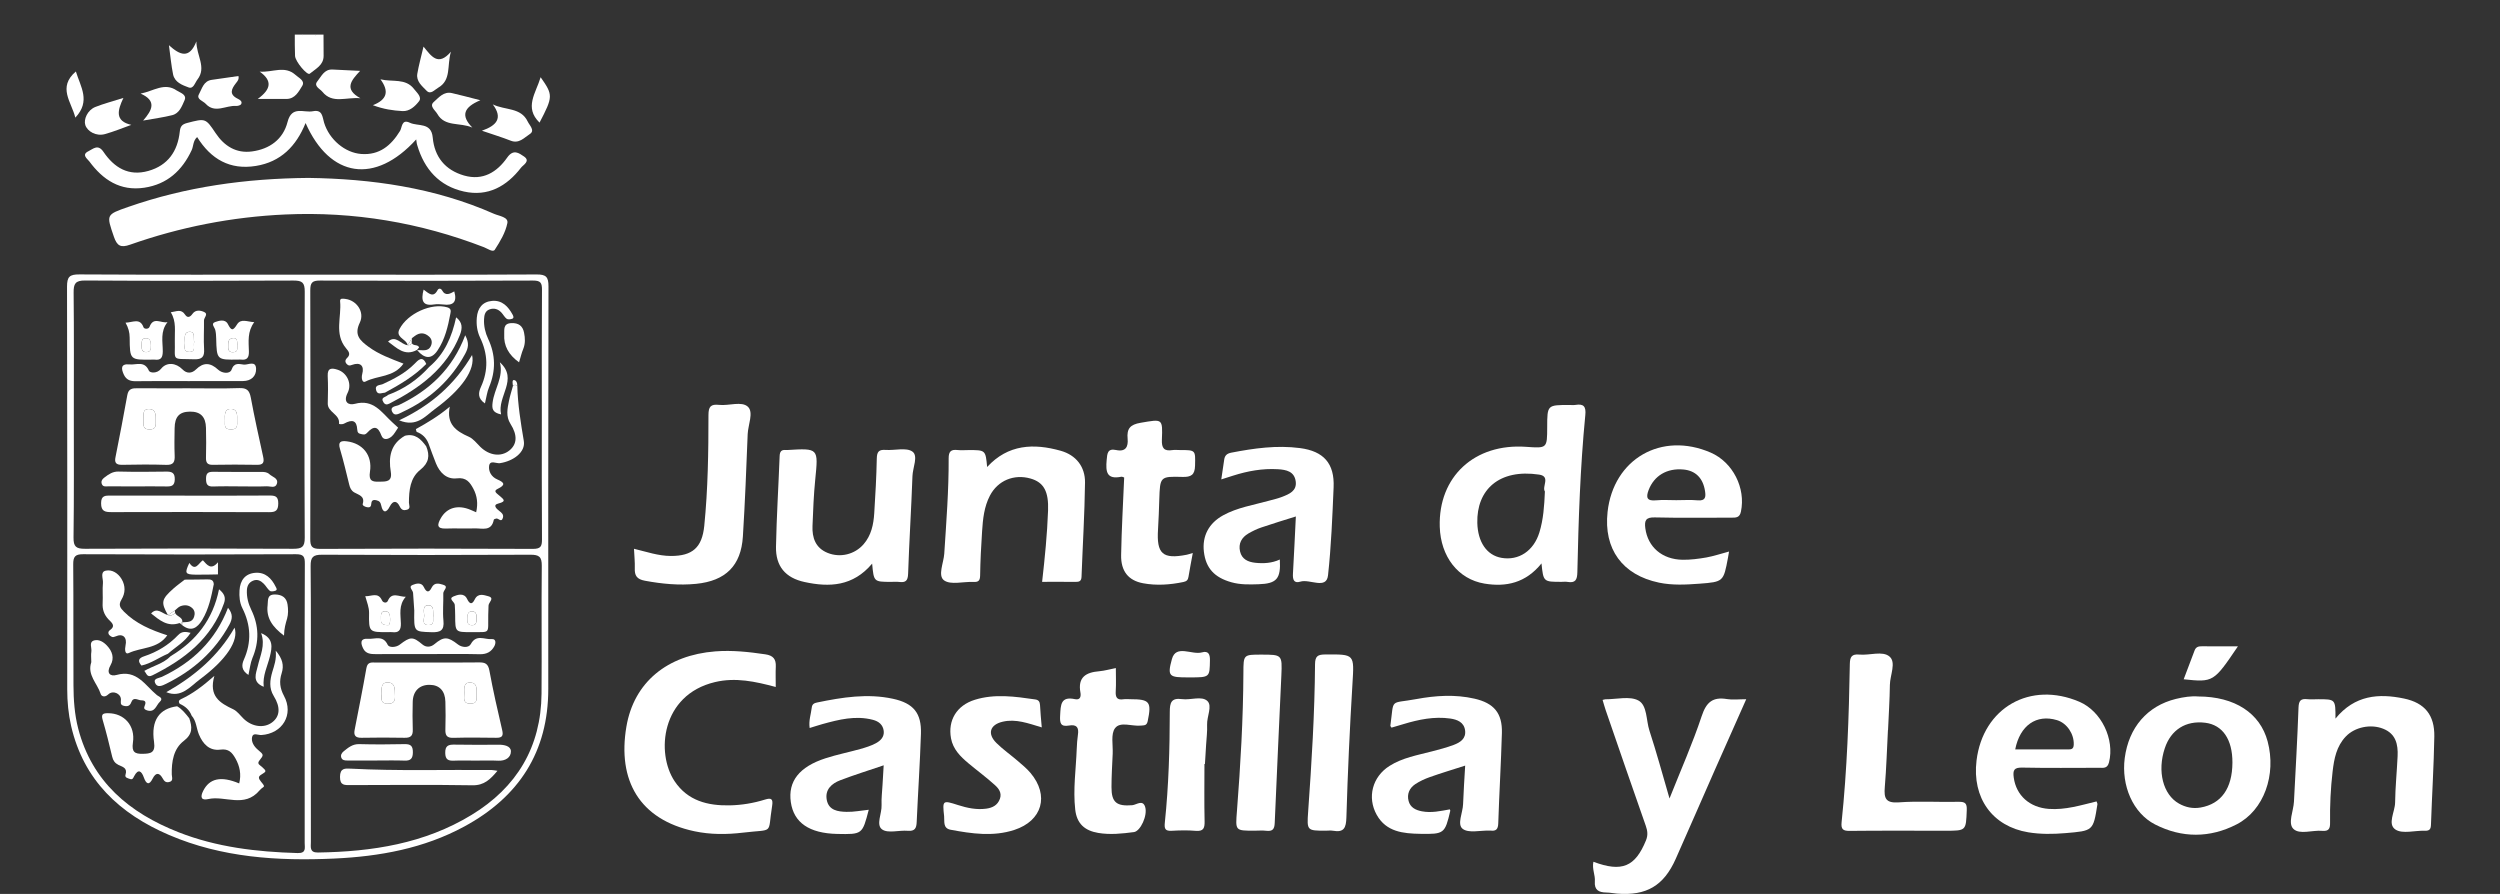 <?xml version="1.0" encoding="utf-8"?>
<!-- Generator: Adobe Illustrator 24.0.2, SVG Export Plug-In . SVG Version: 6.00 Build 0)  -->
<svg version="1.0" id="Capa_1" xmlns="http://www.w3.org/2000/svg" xmlns:xlink="http://www.w3.org/1999/xlink" x="0px" y="0px"
	 viewBox="0 0 500.52 178.97" style="enable-background:new 0 0 500.52 178.97;" xml:space="preserve">
<rect x="0" y="0" width="500.52" height="178.97" fill="#333333" stroke="none"/>
<style type="text/css">
	.st0{fill:#FFFFFF;}
</style>
<g>
	<path class="st0" d="M64.77,6.93c0.01,1.42,0.03,2.85,0.02,4.27c-0.01,1.88-1.63,2.59-2.78,3.56c-0.48,0.4-2.89-2.42-2.94-3.57
		C59,9.78,59.03,8.35,59.02,6.93c0.48,0,0.96,0,1.44,0c0.96,0.78,1.92,0.78,2.88,0C63.81,6.93,64.29,6.93,64.77,6.93z"/>
	<path class="st0" d="M63.33,6.93c-0.96,1.4-1.92,2.07-2.88,0C61.41,6.93,62.37,6.93,63.33,6.93z"/>
	<path class="st0" d="M61.76,35.62c12.55,0.18,25.2,1.91,37.15,7.19c1.01,0.44,2.91,0.64,2.67,1.85c-0.37,1.88-1.45,3.69-2.52,5.34
		c-0.37,0.57-1.44-0.22-2.15-0.5c-12.81-4.95-26.08-7.18-39.8-6.56c-10.65,0.48-21.03,2.51-31.08,6.05c-1.87,0.66-2.6,0.24-3.23-1.6
		c-1.51-4.42-1.61-4.4,2.87-5.96C37.22,37.4,49.16,35.73,61.76,35.62z"/>
	<path class="st0" d="M319.01,172.53c5.71,2.15,8.36,1.01,10.52-4.26c0.44-1.07,0.32-1.94-0.04-2.96
		c-2.71-7.71-5.37-15.43-8.03-23.16c-0.23-0.66-0.4-1.34-0.61-2.02c0.29-0.06,0.44-0.13,0.59-0.13c2.23,0.01,4.86-0.69,6.59,0.25
		c1.78,0.97,1.52,3.95,2.2,6.03c1.42,4.35,2.62,8.77,4.02,13.58c2.27-5.72,4.63-11.03,6.45-16.51c0.92-2.78,2.22-3.86,5.05-3.39
		c1.15,0.19,2.35,0.03,3.86,0.03c-2.16,4.85-4.22,9.47-6.26,14.1c-2.63,5.95-5.21,11.93-7.86,17.87c-2.4,5.39-5.86,7.41-11.75,6.95
		c-0.71-0.06-1.43-0.21-2.14-0.22c-1.5-0.02-2.43-0.48-2.3-2.23C319.41,175.21,318.71,173.99,319.01,172.53z"/>
	<path class="st0" d="M155.31,137.54c-4.11-1.1-8.05-1.96-12.17-0.98c-10.81,2.57-11.82,14.23-8.09,19.83
		c2.62,3.94,6.65,4.94,11.05,4.85c2.39-0.05,4.76-0.44,7.06-1.16c1.23-0.38,1.67-0.18,1.42,1.31c-0.95,5.8,0.55,4.55-5.81,5.31
		c-3.26,0.39-6.52,0.41-9.76-0.28c-11.01-2.35-15.42-10.2-13.6-20.94c1.51-8.9,8.18-14.32,17.81-15.07c3.36-0.26,6.68,0.1,10,0.59
		c1.58,0.23,2.17,0.96,2.1,2.47C155.26,134.74,155.31,136.01,155.31,137.54z"/>
	<path class="st0" d="M197.63,93.5c4.19-4.57,9.35-4.77,14.74-3.25c3.05,0.86,4.9,3.18,4.86,6.37c-0.08,6.28-0.47,12.57-0.7,18.85
		c-0.03,0.89-0.46,1.04-1.21,1.03c-2.15-0.03-4.3-0.01-6.68-0.01c0.55-4.84,1.02-9.55,1.19-14.27c0.14-3.76-0.81-5.65-3.53-6.42
		c-3.29-0.93-6.53,0.4-8.11,3.43c-1.17,2.23-1.41,4.71-1.57,7.17c-0.19,2.94-0.35,5.88-0.39,8.82c-0.02,1.09-0.39,1.34-1.38,1.29
		c-1.99-0.09-4.5,0.64-5.83-0.31c-1.32-0.94-0.09-3.51,0.03-5.34c0.41-6.36,0.91-12.71,0.88-19.08c-0.01-1.42,0.49-1.83,1.79-1.68
		c0.71,0.08,1.44,0.01,2.16,0.01C197.32,90.1,197.32,90.1,197.63,93.5z"/>
	<path class="st0" d="M467.58,143.87c3.86-4.73,8.67-5.07,13.71-4.02c4.19,0.87,6.15,3.34,6.08,7.61
		c-0.1,5.88-0.47,11.76-0.67,17.63c-0.03,0.91-0.27,1.26-1.22,1.23c-1.99-0.07-4.45,0.68-5.86-0.22c-1.71-1.09-0.12-3.56-0.1-5.43
		c0.04-3.1,0.36-6.19,0.5-9.28c0.11-2.35-0.35-4.47-2.86-5.48c-2.49-1.01-5.7-0.36-7.51,1.54c-1.87,1.96-2.34,4.44-2.64,6.99
		c-0.4,3.4-0.56,6.82-0.51,10.24c0.02,1.19-0.24,1.78-1.57,1.66c-1.97-0.18-4.51,0.81-5.76-0.38c-1.18-1.12,0.01-3.59,0.1-5.47
		c0.32-6.27,0.69-12.53,0.91-18.81c0.05-1.38,0.43-1.85,1.77-1.7c0.71,0.08,1.43,0.01,2.15,0.01
		C467.59,139.99,467.59,139.99,467.58,143.87z"/>
	<path class="st0" d="M174.61,112.84c-3.84,4.57-8.57,4.76-13.51,3.69c-3.87-0.83-5.82-3.18-5.74-7.08
		c0.12-6.04,0.5-12.08,0.73-18.12c0.03-0.93,0.35-1.33,1.26-1.23c0.08,0.01,0.16,0,0.24,0c6.31-0.38,6.26-0.38,5.63,5.89
		c-0.31,3.08-0.43,6.19-0.55,9.29c-0.1,2.39,0.6,4.44,3.04,5.42c2.53,1.02,5.42,0.3,7.19-1.74c1.54-1.78,1.99-3.96,2.13-6.2
		c0.23-3.65,0.44-7.31,0.51-10.97c0.03-1.36,0.43-1.81,1.78-1.71c1.82,0.13,4.12-0.54,5.35,0.33c1.22,0.87,0.06,3.22,0.01,4.92
		c-0.23,6.52-0.65,13.03-0.87,19.55c-0.05,1.43-0.52,1.79-1.8,1.63c-0.55-0.07-1.12-0.01-1.67-0.01
		C174.94,116.48,174.94,116.48,174.61,112.84z"/>
	<path class="st0" d="M176.92,153.22c-3.02,1.03-5.89,1.92-8.69,2.99c-1.73,0.66-3.11,1.88-2.7,3.97c0.41,2.08,2.26,2.32,3.94,2.36
		c1.48,0.04,2.96-0.27,4.46-0.42c-1.28,4.94-1.28,4.94-6.32,4.84c-5.58-0.12-8.69-2.25-9.28-6.36c-0.6-4.15,1.67-7.09,6.98-8.8
		c2.27-0.73,4.62-1.2,6.91-1.84c1.07-0.3,2.15-0.63,3.12-1.15c0.92-0.49,1.73-1.26,1.59-2.46c-0.15-1.25-0.99-1.93-2.18-2.24
		c-3.47-0.9-6.79-0.05-10.1,0.86c-0.83,0.23-1.65,0.51-2.55,0.78c-0.22-1.49,0.27-2.77,0.42-4.08c0.08-0.74,0.53-0.91,1.09-1.03
		c5.02-1.03,10.06-1.85,15.17-0.74c4.11,0.89,5.74,2.87,5.6,7.03c-0.19,5.88-0.59,11.76-0.85,17.64c-0.05,1.24-0.36,1.88-1.79,1.76
		c-1.74-0.15-3.98,0.57-5.14-0.28c-1.27-0.92-0.02-3.18-0.1-4.87c-0.06-1.34,0.12-2.7,0.19-4.05
		C176.77,155.88,176.84,154.62,176.92,153.22z"/>
	<path class="st0" d="M293.34,153.28c-2.53,0.81-4.81,1.5-7.05,2.29c-1.04,0.37-2.07,0.84-2.98,1.45c-1.14,0.77-1.66,1.98-1.3,3.34
		c0.34,1.3,1.4,1.83,2.66,2.07c1.91,0.37,3.76-0.06,5.6-0.39c0.05,0.17,0.1,0.23,0.09,0.28c-1.07,4.56-1.22,4.71-6.01,4.62
		c-3.4-0.06-6.8-0.37-8.72-3.8c-1.96-3.51-0.86-7.63,2.55-9.79c2.6-1.65,5.61-2.16,8.52-2.92c1.46-0.38,2.92-0.76,4.33-1.29
		c1.31-0.49,2.52-1.25,2.29-2.93c-0.23-1.64-1.59-2.15-2.95-2.35c-3.22-0.46-6.34,0.19-9.41,1.12c-0.81,0.24-1.62,0.48-2.37,0.7
		c-0.15-0.23-0.23-0.3-0.23-0.36c0.77-5.67-0.25-4.35,5.21-5.36c3.84-0.71,7.76-0.97,11.64-0.08c3.89,0.89,5.59,2.91,5.48,6.87
		c-0.17,6.04-0.53,12.07-0.73,18.11c-0.04,1.19-0.47,1.57-1.55,1.43c-0.08-0.01-0.16,0-0.24,0c-1.82-0.05-4.14,0.56-5.32-0.34
		c-1.19-0.9,0.02-3.24,0.07-4.96C293.01,158.48,293.19,155.96,293.34,153.28z"/>
	<path class="st0" d="M244.51,95.98c0.22-1.51,0.4-2.75,0.59-3.99c0.12-0.8,0.55-1.19,1.4-1.36c4.55-0.88,9.12-1.53,13.77-0.92
		c4.74,0.62,6.94,3.07,6.73,7.87c-0.25,5.88-0.48,11.78-1.12,17.61c-0.32,2.91-3.66,0.67-5.54,1.26c-1.33,0.42-1.55-0.48-1.48-1.62
		c0.22-3.8,0.39-7.61,0.58-11.43c-2.38,0.75-4.65,1.43-6.9,2.2c-0.9,0.3-1.77,0.73-2.59,1.2c-1.37,0.8-2.05,2.02-1.68,3.61
		c0.36,1.56,1.6,2.1,3.02,2.26c1.68,0.18,3.34,0.09,4.94-0.65c0.23,3.87-0.63,4.83-4.26,4.95c-1.83,0.06-3.65,0.11-5.45-0.4
		c-3.39-0.96-5.1-2.82-5.49-6.1c-0.37-3.13,0.97-5.72,3.87-7.31c2.83-1.55,6.01-2.04,9.07-2.89c0.92-0.26,1.85-0.46,2.73-0.8
		c1.43-0.56,2.98-1.19,2.71-3.11c-0.28-1.98-1.88-2.32-3.58-2.42c-3.07-0.18-6.03,0.36-8.93,1.28
		C246.22,95.42,245.54,95.65,244.51,95.98z"/>
	<path class="st0" d="M83.33,27.91c-8.22,9.05-17.28,7.73-22.15-3.28c-1.88,4.65-4.98,7.79-9.95,8.59
		c-5.17,0.84-8.99-1.32-11.76-5.78c-0.85,0.77-0.72,1.81-1.09,2.61c-1.91,4.1-4.9,6.84-9.48,7.53c-4.84,0.73-8.3-1.58-11.02-5.27
		c-0.37-0.5-1.64-1.32-0.18-2.03c0.95-0.46,1.91-1.51,3.02,0.13c2.13,3.14,5.01,4.94,8.99,3.81c3.92-1.11,5.86-3.95,6.28-7.85
		c0.11-1.06,0.44-1.48,1.48-1.75c3.68-0.95,3.68-0.98,5.71,2.05c1.73,2.59,4.13,4.08,7.28,3.65c3.52-0.47,6.23-2.43,7.11-5.9
		c0.85-3.35,3.27-1.78,5.09-2.15c1.92-0.38,1.87,1.11,2.23,2.3c1.04,3.38,4.18,6.02,7.44,6.26c3.64,0.27,5.97-1.69,7.76-4.61
		c0.44-0.71,0.29-2.44,1.95-1.65c1.64,0.79,4.32-0.16,4.6,2.98c0.35,3.86,2.49,6.5,6.26,7.59c3.78,1.09,6.6-0.67,8.64-3.58
		c1.25-1.79,2.37-0.9,3.37-0.23c1.35,0.92-0.16,1.69-0.58,2.23c-2.88,3.74-6.63,5.86-11.44,4.79c-4.95-1.1-7.94-4.47-9.35-9.27
		C83.42,28.74,83.4,28.37,83.33,27.91z"/>
	<path class="st0" d="M126.93,109.87c2.54,0.61,4.87,1.43,7.38,1.44c4.32,0.01,6.25-1.68,6.69-6.03c0.74-7.38,0.84-14.78,0.84-22.18
		c0-1.72,0.48-2.22,2.13-2.04c1.96,0.22,4.51-0.8,5.77,0.38c1.18,1.12,0.03,3.6-0.05,5.48c-0.27,6.84-0.53,13.68-0.96,20.51
		c-0.37,5.82-3.44,8.87-9.37,9.46c-3.43,0.34-6.83,0.01-10.23-0.62c-1.63-0.3-2.1-1.02-2.04-2.52
		C127.13,112.5,126.99,111.24,126.93,109.87z"/>
	<path class="st0" d="M225.07,95.6c-0.14-0.04-0.39-0.19-0.59-0.15c-2.95,0.6-3.12-1.03-2.92-3.31c0.12-1.36,0.17-2.42,1.91-2.04
		c1.95,0.42,2.43-0.72,2.29-2.24c-0.19-2.02,0.47-2.86,2.62-3.22c4.37-0.74,4.41-0.91,4.24,3.39c-0.07,1.68,0.43,2.35,2.11,2.08
		c0.47-0.07,0.96-0.01,1.44-0.01c3.25,0,3.16,0,3.09,3.11c-0.04,1.85-0.76,2.33-2.56,2.27c-4.45-0.13-4.45-0.03-4.6,4.49
		c-0.07,1.99-0.12,3.98-0.25,5.96c-0.33,4.96,0.91,6.08,5.75,5.13c0.3-0.06,0.59-0.17,1.21-0.35c-0.31,1.71-0.62,3.22-0.86,4.75
		c-0.1,0.64-0.35,0.92-1.02,1.06c-2.68,0.56-5.4,0.75-8.08,0.25c-2.95-0.55-4.45-2.43-4.39-5.64
		C224.55,105.97,224.85,100.81,225.07,95.6z"/>
	<path class="st0" d="M208.57,145.63c-2.76-0.83-5.17-1.74-7.78-1.15c-2.6,0.59-3.19,2.41-1.28,4.29c1.3,1.28,2.81,2.34,4.2,3.53
		c0.9,0.78,1.84,1.54,2.6,2.44c3.81,4.52,2.37,9.59-3.24,11.42c-4.24,1.38-8.51,0.75-12.76-0.04c-1.58-0.3-1.18-1.71-1.29-2.71
		c-0.35-3.21-0.3-3.22,2.79-2.23c1.84,0.59,3.7,0.98,5.64,0.72c1.24-0.17,2.27-0.67,2.74-1.97c0.43-1.2-0.26-2.08-0.98-2.73
		c-1.7-1.55-3.57-2.92-5.34-4.4c-1.6-1.34-3.07-2.81-3.47-4.98c-0.66-3.61,1.14-6.59,4.77-7.72c4-1.24,8.05-0.65,12.08-0.07
		c0.66,0.09,0.93,0.43,0.97,1.11C208.28,142.56,208.43,143.97,208.57,145.63z"/>
	<path class="st0" d="M223.4,133.75c0,1.61,0.07,3.12-0.02,4.62c-0.07,1.18,0.2,1.84,1.54,1.63c0.47-0.07,0.96-0.01,1.44-0.01
		c3.84,0,4.22,0.55,3.42,4.39c-0.2,0.93-0.71,0.82-1.34,0.89c-1.78,0.2-4.14-0.89-5.2,0.52c-0.88,1.17-0.39,3.37-0.47,5.12
		c-0.1,2.22-0.24,4.45-0.24,6.68c-0.01,3.07,1.04,3.87,4.15,3.62c0.84-0.07,2.09-1.18,2.58,0.31c0.56,1.71-0.94,4.9-2.23,5.07
		c-2.37,0.31-4.75,0.57-7.15,0.17c-2.74-0.46-4.3-1.88-4.61-4.67c-0.46-4.05,0.15-8.1,0.3-12.15c0.04-0.95,0.1-1.91,0.24-2.85
		c0.22-1.45-0.26-2.1-1.79-1.83c-1.73,0.3-1.86-0.53-1.77-2.06c0.12-2.06,0.08-3.85,2.98-3.22c1.11,0.24,1.21-0.65,1.08-1.33
		c-0.56-3.06,1.09-4.04,3.76-4.26C221.16,134.29,222.23,133.98,223.4,133.75z"/>
	<path class="st0" d="M265.42,166.31c-3.73,0-3.79,0-3.52-3.77c0.7-9.84,1.31-19.69,1.38-29.55c0.01-1.67,0.59-1.95,2.06-1.96
		c5.93-0.04,5.79-0.09,5.43,5.91c-0.54,8.89-0.95,17.79-1.21,26.69c-0.06,2.11-0.47,3.09-2.7,2.69
		C266.39,166.24,265.9,166.31,265.42,166.31z"/>
	<path class="st0" d="M251.13,166.31c-3.88,0-3.79,0.01-3.48-3.96c0.71-9.2,1.25-18.41,1.29-27.64c0.01-3.65,0.01-3.65,3.56-3.65
		c4.18,0,4.22,0,4.04,4.16c-0.43,9.85-0.93,19.7-1.33,29.55c-0.05,1.25-0.44,1.7-1.68,1.56
		C252.74,166.23,251.93,166.31,251.13,166.31z"/>
	<path class="st0" d="M241.14,152.96c0,3.82-0.06,7.64,0.03,11.45c0.03,1.37-0.2,2.07-1.79,1.93c-1.58-0.14-3.19-0.1-4.78-0.01
		c-1.34,0.08-1.52-0.41-1.39-1.66c0.77-7.36,0.98-14.75,0.99-22.14c0-1.86,0.3-2.85,2.44-2.56c1.72,0.24,3.94-0.7,5.08,0.37
		c1.05,0.99-0.12,3.12-0.05,4.77c0.06,1.34-0.12,2.7-0.2,4.04c-0.07,1.27-0.15,2.54-0.23,3.8
		C241.19,152.96,241.16,152.96,241.14,152.96z"/>
	<path class="st0" d="M96.48,26.17c2.93-1.03,4.26-2.49,2.18-5.27c2.52,1.22,5.63,0.56,7,3.45c0.36,0.76,1.51,1.79,0.41,2.49
		c-1.1,0.7-2.14,2-3.84,1.32C100.54,27.49,98.81,26.97,96.48,26.17z"/>
	<path class="st0" d="M26.29,25c-1.76,0.63-3.49,1.35-5.29,1.85c-1.74,0.48-3.5-0.53-3.92-1.81c-0.37-1.12,0.42-3,2.02-3.63
		c1.67-0.66,3.41-1.11,5.61-1.81C23.51,22.12,22.97,24.24,26.29,25z"/>
	<path class="st0" d="M238.14,135.62c-0.08,0-0.16,0-0.24,0c-3.78,0-4.26-0.13-3.27-3.68c0.83-2.98,4-0.75,6.03-1.33
		c1.2-0.34,1.61,0.3,1.58,1.57C242.18,135.62,242.24,135.62,238.14,135.62z"/>
	<path class="st0" d="M47.74,15.22c0.15,0.67-0.2,1.05-0.48,1.4c-0.93,1.19-1.47,2.27,0.36,3.16c0.36,0.18,0.95,0.5,0.67,1.05
		c-0.13,0.25-0.69,0.41-1.03,0.38c-2.03-0.15-4.23,1.59-6.09-0.44c-0.53-0.58-1.9-0.89-1.34-1.9c0.61-1.09,0.9-2.64,2.54-2.88
		C44.16,15.72,45.96,15.47,47.74,15.22z"/>
	<path class="st0" d="M39.32,8.29c-0.01,2.83,2.09,5.21,0.21,7.63c-0.48,0.62-0.79,1.94-1.76,1.59c-1.27-0.47-2.79-1.02-3.12-2.62
		c-0.36-1.76-0.52-3.57-0.83-5.84C36.03,11.06,37.92,11.85,39.32,8.29z"/>
	<path class="st0" d="M74.65,21.06c2.88-1.12,3.28-2.8,1.52-5.18c2.41,0.59,5.03-0.28,6.73,1.95c0.52,0.68,1.63,1.61,1,2.43
		c-0.77,1-1.89,2.07-3.34,1.98C78.7,22.13,76.83,21.88,74.65,21.06z"/>
	<path class="st0" d="M90.28,10.35c-0.83,2.82,0.13,5.69-2.58,7.23c-0.69,0.39-1.48,1.43-2.29,0.59c-0.89-0.93-2.12-1.87-1.86-3.41
		c0.29-1.7,0.76-3.37,1.24-5.43C86.33,11.2,87.69,13.39,90.28,10.35z"/>
	<path class="st0" d="M28.65,24.14c1.88-2.13,2.74-3.97-0.5-5.4c2.59-0.49,4.79-2.31,7.23-0.62c0.64,0.44,2.09,0.78,1.57,1.95
		c-0.52,1.16-1.01,2.62-2.48,2.99C32.73,23.5,30.94,23.73,28.65,24.14z"/>
	<path class="st0" d="M51.6,19.81c2.67-1.94,2.98-3.64,0.39-5.47c2.53,0.21,5.02-1.31,7.18,0.67c0.62,0.57,1.97,1.15,1.34,2.18
		c-0.7,1.13-1.41,2.59-3.13,2.62C55.71,19.83,54.04,19.81,51.6,19.81z"/>
	<path class="st0" d="M96.17,20.07c-3.36,1.41-3.96,3.08-1.6,5.47c-2.53-1.09-5.51-0.08-7.02-2.74c-0.41-0.72-1.66-1.55-0.71-2.38
		c0.99-0.87,1.99-2.17,3.65-1.78C92.1,19,93.69,19.44,96.17,20.07z"/>
	<path class="st0" d="M72.1,14.19c-1.75,1.88-3.33,3.62,0.06,5.48c-2.89-0.27-5.61,1.19-7.63-1.31c-0.49-0.6-1.79-1.11-0.99-2.08
		c0.8-0.97,1.35-2.44,3.03-2.36C68.27,14.02,69.99,14.09,72.1,14.19z"/>
	<path class="st0" d="M15.08,23.55c-0.76-3.13-3.61-6.06,0.11-9.24C16.12,17.37,18.21,20.25,15.08,23.55z"/>
	<path class="st0" d="M108.24,15.46c2.51,3.58,2.5,3.86-0.22,9.09C104.91,21.52,107.27,18.69,108.24,15.46z"/>
	<g>
		<path class="st0" d="M315.4,81.07c-0.39,0.06-0.8,0.01-1.2,0.01c-4.43,0-4.43,0-4.44,4.42c-0.01,4.26-0.01,4.26-4.19,3.96
			c-10.35-0.75-17.62,5.97-17.32,16c0.18,5.96,3.66,10.5,8.95,11.38c4.33,0.72,8.26-0.12,11.42-4.04c0.38,3.69,0.38,3.69,4.01,3.69
			c0.4,0,0.81-0.06,1.19,0.01c1.6,0.27,1.95-0.42,1.98-1.95c0.23-10.49,0.57-20.98,1.59-31.42
			C317.57,81.38,317.07,80.79,315.4,81.07z M309.3,98.4c-0.12,2.87-0.3,5.59-1.1,8.19c-1.14,3.72-4.15,5.69-7.57,5.1
			c-2.98-0.51-4.76-3.18-4.86-6.99c-0.16-6.64,4.35-10.87,12.37-9.68C310.51,95.37,308.65,97.45,309.3,98.4z"/>
		<path class="st0" d="M454,148.44c-1.51-5.66-6.56-8.99-13.91-9c-1.33-0.12-2.91,0.11-4.47,0.49c-5.71,1.41-9.42,5.7-10.23,11.84
			c-0.72,5.51,1.64,11.02,6.07,13.29c5.37,2.75,10.98,2.74,16.32-0.01C453.28,162.24,455.77,155.1,454,148.44z M440.59,161.67
			c-1.57,0.28-3.02-0.04-4.35-0.79c-3.2-1.8-4.37-6.49-2.83-11.08c1.23-3.7,4.21-5.58,8.09-5.1c3.49,0.43,5.47,3.34,5.45,7.99
			C446.92,157.85,444.72,160.94,440.59,161.67z"/>
		<path class="st0" d="M416.31,140.5c-9.85-4.21-19.3,1.19-20.59,11.75c-0.92,7.5,3.16,13.21,10.38,14.39
			c2.44,0.4,4.92,0.37,7.4,0.16c5.57-0.47,5.58-0.42,6.42-5.78c0.02-0.13-0.08-0.28-0.17-0.57c-3.14,0.76-6.25,1.74-9.55,1.5
			c-3.87-0.28-6.53-2.7-7.03-6.25c-0.22-1.56,0.09-2.06,1.76-2.02c5.11,0.11,10.23,0.04,15.34,0.04c0.85,0,1.64,0.19,1.97-1.09
			C423.4,148.02,420.72,142.39,416.31,140.5z M413.96,150.04c-3.49,0-6.98,0-10.5,0c0.95-4.82,4.25-7.09,8.34-5.87
			c2.03,0.6,3.47,2.8,3.38,4.91C415.15,150.04,414.62,150.04,413.96,150.04z"/>
		<path class="st0" d="M342.51,90.62c-9.86-4.28-19.49,1.25-20.66,11.86c-0.82,7.45,2.97,12.64,10.3,14.17
			c2.7,0.56,5.4,0.41,8.09,0.21c4.82-0.36,4.82-0.43,5.71-5.16c0.06-0.31,0.11-0.62,0.22-1.28c-1.68,0.45-3.1,0.93-4.55,1.19
			c-1.56,0.27-3.16,0.48-4.74,0.46c-4.14-0.06-6.97-2.57-7.47-6.29c-0.21-1.59,0.09-2.24,1.92-2.19c5.1,0.13,10.21,0.04,15.31,0.05
			c0.91,0,1.65,0.03,1.91-1.21C349.54,97.73,346.94,92.55,342.51,90.62z M339.88,100.17c-1.42-0.13-2.86-0.03-4.28-0.03
			c-1.35,0-2.71-0.1-4.05,0.03c-1.8,0.17-2.06-0.53-1.49-2.04c1.1-2.89,3.67-4.44,6.99-4.13c2.42,0.23,3.91,1.72,4.31,4.31
			C341.54,99.47,341.49,100.32,339.88,100.17z"/>
		<path class="st0" d="M392.12,160.53c-3.99,0.09-8-0.18-11.97,0.11c-2.65,0.19-2.98-0.85-2.8-3.04c0.32-3.8,0.43-7.62,0.63-11.43
			c0.01,0,0.01,0,0.02,0c0.13-3.02,0.33-6.04,0.37-9.06c0.03-1.95,1.31-4.49-0.08-5.67c-1.39-1.19-3.99-0.19-6.04-0.39
			c-1.5-0.14-1.88,0.44-1.9,1.88c-0.18,10.58-0.55,21.16-1.65,31.7c-0.14,1.39,0.28,1.74,1.64,1.72c6.39-0.07,12.78-0.03,19.16-0.03
			c4.16,0,4.1,0,4.26-4.11C393.82,160.85,393.46,160.5,392.12,160.53z"/>
		<path class="st0" d="M448.05,129.4c-2.64,0-4.92,0.02-7.2-0.01c-0.71-0.01-1.21,0.13-1.48,0.85c-0.71,1.91-1.44,3.81-2.18,5.76
			C443.14,136.62,443.19,136.58,448.05,129.4z"/>
	</g>
	<g>
		<path class="st0" d="M109.81,57.33c0-1.87-0.46-2.39-2.36-2.38c-15.26,0.08-30.52,0.04-45.77,0.04c-15.26,0-30.52,0.04-45.77-0.05
			c-1.99-0.01-2.49,0.46-2.49,2.47c0.07,26.86,0.05,53.73,0.04,80.59c0,2.48,0.23,4.93,0.78,7.34c2.5,10.89,9.74,17.6,19.61,21.83
			c10.58,4.54,21.78,5.24,33.09,4.72c9.06-0.42,17.9-2.02,25.99-6.4c10.95-5.92,16.85-14.95,16.84-27.58
			C109.76,111.05,109.75,84.19,109.81,57.33z M14.78,82.75c0-8.05,0.05-16.1-0.04-24.15c-0.02-1.77,0.32-2.46,2.31-2.44
			c13.9,0.09,27.8,0.08,41.7,0.01c1.77-0.01,2.27,0.42,2.26,2.23c-0.07,16.42-0.08,32.84,0,49.26c0.01,1.86-0.57,2.21-2.3,2.21
			c-13.9-0.07-27.8-0.07-41.7,0c-1.77,0.01-2.31-0.42-2.29-2.24C14.83,99.33,14.78,91.04,14.78,82.75z M61,140.83
			c0,9.32,0,18.64,0,27.95c0,0.97,0.36,2.06-1.41,2.01c-8.17-0.23-16.23-1.17-23.87-4.18c-9.79-3.85-17.29-10.07-20.06-20.73
			c-0.74-2.86-0.94-5.81-0.95-8.75c-0.05-8.04,0.02-16.09-0.05-24.13c-0.01-1.51,0.35-2.05,1.97-2.04c14.21,0.06,28.41,0.07,42.62,0
			c1.58-0.01,1.79,0.54,1.78,1.92C60.97,122.19,61,131.51,61,140.83z M108.42,138.88c-0.09,10.7-4.97,18.77-14.02,24.28
			c-9.42,5.74-19.91,7.36-30.75,7.52c-1.72,0.03-1.41-1.13-1.41-2.11c-0.01-9.25-0.01-18.5-0.01-27.74c0-9.17,0.05-18.34-0.04-27.5
			c-0.02-1.79,0.49-2.28,2.28-2.27c13.9,0.07,27.8,0.07,41.71,0c1.76-0.01,2.31,0.41,2.29,2.24
			C108.38,121.81,108.49,130.35,108.42,138.88z M106.69,109.89c-14.21-0.07-28.43-0.07-42.64,0c-1.64,0.01-1.94-0.53-1.93-2.02
			c0.05-16.57,0.05-33.15,0-49.72c0-1.53,0.35-1.99,1.95-1.98c14.21,0.07,28.43,0.07,42.64,0c1.55-0.01,1.81,0.48,1.8,1.88
			c-0.06,8.37-0.03,16.73-0.03,25.1c0,8.29-0.03,16.57,0.03,24.86C108.51,109.42,108.23,109.89,106.69,109.89z"/>
		<path class="st0" d="M72.38,147.71c2.87-0.05,5.75-0.06,8.62,0c1.27,0.03,1.69-0.45,1.64-1.67c-0.07-1.83-0.05-3.66-0.01-5.49
			c0.04-2.18,1.33-3.46,3.39-3.44c1.95,0.01,3.1,1.2,3.15,3.39c0.05,1.83,0.06,3.66,0,5.49c-0.04,1.15,0.22,1.77,1.56,1.73
			c2.87-0.08,5.75-0.05,8.62-0.01c1.23,0.02,1.46-0.42,1.18-1.59c-0.92-3.94-1.82-7.89-2.55-11.87c-0.25-1.36-0.85-1.65-2.07-1.63
			c-3.43,0.05-6.86,0.02-10.29,0.02c-3.43,0-6.86-0.01-10.29,0.01c-0.83,0-1.73-0.24-1.97,1.1c-0.72,4.14-1.56,8.26-2.36,12.39
			C70.78,147.26,71.19,147.73,72.38,147.71z M94.19,136.65c1.43,0.09,1.22,1.37,1.24,2.39c-0.06,0.81,0.26,1.79-1.16,1.83
			c-1.76,0.04-1.28-1.22-1.31-2.14C92.93,137.81,92.81,136.57,94.19,136.65z M77.78,136.64c1.39,0.12,1.24,1.4,1.29,2.43
			c0.05,1.05-0.03,1.87-1.47,1.82c-1.6-0.06-1.13-1.19-1.26-1.93C76.39,137.81,76.26,136.51,77.78,136.64z"/>
		<path class="st0" d="M70.21,153.89c-1.18-0.06-2.12-0.11-2.14,1.64c-0.01,1.76,0.93,1.65,2.11,1.65
			c8.14-0.02,16.27-0.09,24.41,0.04c2.35,0.04,3.57-1.19,5.01-2.9c-0.58-0.08-0.87-0.15-1.17-0.16
			C89.02,154.08,79.61,154.38,70.21,153.89z"/>
		<path class="st0" d="M75.24,130.96c3.43-0.03,6.86-0.01,10.29-0.01c3.51,0,7.02-0.06,10.53,0.03c1.38,0.03,2.32-0.49,2.92-1.62
			c0.31-0.58,0.36-1.5-0.55-1.41c-1.39,0.13-3.07-1.04-4.17,1c-0.44,0.82-1.8,0.68-2.57,0.08c-2.04-1.59-2.83-1.64-4.72-0.06
			c-0.74,0.62-1.66,0.67-2.38,0.07c-1.93-1.62-2.43-1.62-4.57,0.03c-0.73,0.56-2.11,0.64-2.4,0.03c-0.93-1.99-2.55-1.11-3.89-1.21
			c-1.75-0.13-1.51,0.99-0.98,2.02C73.27,130.88,74.22,130.97,75.24,130.96z"/>
		<path class="st0" d="M82.94,122.24c-0.07,4.3-0.07,4.21,3.42,4.33c1.79,0.06,2.62-0.32,2.42-2.31c-0.18-1.81,0.02-3.65-0.03-5.48
			c-0.02-0.59,1.2-1.36-0.06-1.72c-0.7-0.2-1.71-0.56-2.27,0.59c-0.51,1.04-1.04,1-1.55-0.09c-0.5-1.07-1.6-0.72-2.27-0.45
			c-0.91,0.36,0.05,1.04,0.1,1.58C82.79,119.87,82.86,121.06,82.94,122.24z M85.83,121.18c1.13,0.05,0.84,1.3,0.92,2.14
			c-0.14,0.69,0.34,1.78-0.91,1.81c-1.5,0.03-0.88-1.22-0.92-1.95C84.87,122.41,84.56,121.12,85.83,121.18z"/>
		<path class="st0" d="M69.53,152.26c1.91,0,3.82,0,5.73,0c1.91,0,3.82-0.05,5.73,0.02c1.24,0.05,1.66-0.43,1.67-1.66
			c0.01-1.23-0.4-1.67-1.65-1.64c-3.02,0.07-6.05,0.08-9.08,0c-1.35-0.04-2.22,0.71-3.14,1.45c-0.4,0.33-0.63,0.76-0.46,1.25
			C68.52,152.22,69.03,152.26,69.53,152.26z"/>
		<path class="st0" d="M91.13,123.23c0.01,3.33,0.01,3.33,3.22,3.33c3.92-0.06,3.34,0.49,3.4-3.43c0.01-0.63,0.06-1.27,0.06-1.9
			c0.01-0.65,1.32-1.5-0.08-1.87c-0.84-0.22-2.03-0.7-2.69,0.66c-0.52,1.07-1.01,0.96-1.53-0.12c-0.61-1.28-1.92-0.82-2.7-0.5
			c-1.14,0.47,0.21,1.09,0.24,1.69C91.09,121.81,91.13,122.52,91.13,123.23z M94.42,122.4c0.97-0.05,0.98,0.81,1,1.05
			c0.03,1.16-0.05,1.75-0.96,1.72c-0.94-0.03-0.89-0.69-0.9-1.33C93.55,123.18,93.65,122.44,94.42,122.4z"/>
		<path class="st0" d="M99.85,149.1c-2.95,0.01-5.89,0.04-8.84-0.02c-1.24-0.03-1.9,0.21-1.87,1.68c0.02,1.36,0.65,1.58,1.77,1.53
			c1.43-0.06,2.87-0.01,4.3-0.01c1.51,0,3.03-0.06,4.54,0.02c1.44,0.07,2.56-0.64,2.54-1.9C102.26,149.34,100.92,149.09,99.85,149.1
			z"/>
		<path class="st0" d="M77.76,126.56c0.24,0,0.48-0.03,0.72,0c1.35,0.18,1.81-0.39,1.78-1.74c-0.04-1.77-0.5-3.67,0.98-5.34
			c-1.33,0.04-2.79-1.07-3.59,0.81c-0.23,0.54-0.95,0.4-1.16-0.07c-0.79-1.74-2.08-0.81-3.36-0.85c0.33,1.21,0.77,2.19,0.76,3.34
			C73.83,126.58,73.89,126.58,77.76,126.56z M77.04,122.37c0.93-0.03,1.04,0.78,1.07,1.52c0.02,0.69-0.11,1.27-0.39,1.27
			c-1.57,0.01-1.44-0.72-1.45-1.33C76.26,123.21,76.2,122.41,77.04,122.37z"/>
		<path class="st0" d="M24.43,93.06c2.95-0.06,5.91-0.09,8.86,0.01c1.46,0.05,1.73-0.6,1.68-1.85c-0.08-1.83-0.04-3.66-0.01-5.49
			c0.03-2.32,0.96-3.3,3.08-3.32c2.1-0.02,3.15,1.02,3.2,3.26c0.05,1.99,0.05,3.98,0,5.97c-0.02,0.99,0.28,1.44,1.35,1.42
			c2.95-0.05,5.9-0.06,8.86,0c1.26,0.03,1.48-0.49,1.24-1.59c-0.86-3.95-1.75-7.91-2.48-11.88c-0.27-1.44-0.82-1.95-2.32-1.89
			c-3.35,0.12-6.7,0.04-10.05,0.04c-3.43,0-6.86,0.02-10.29-0.01c-1.04-0.01-1.83,0.06-2.06,1.37c-0.73,4.14-1.55,8.27-2.36,12.4
			C22.89,92.6,23.2,93.08,24.43,93.06z M46.22,81.88c1.43,0.03,1.26,1.33,1.26,2.34c0.01,0.86,0.15,1.76-1.22,1.76
			c-1.57,0-1.18-1.1-1.23-1.75C44.98,83.04,44.93,81.85,46.22,81.88z M29.87,81.9c1.42,0.05,1.31,1.29,1.31,2.32
			c0,0.86,0.15,1.76-1.22,1.76c-1.56,0-1.18-1.1-1.25-1.98C28.78,83.12,28.43,81.85,29.87,81.9z"/>
		<path class="st0" d="M22.32,102.53c10.52-0.03,21.04-0.03,31.57,0.01c1.31,0.01,1.8-0.33,1.82-1.73c0.03-1.55-0.74-1.61-1.91-1.6
			c-5.26,0.04-10.52,0.02-15.78,0.02c-5.26,0-10.52,0.01-15.78-0.01c-1.1,0-2.01-0.08-2,1.54
			C20.24,102.37,21.02,102.53,22.32,102.53z"/>
		<path class="st0" d="M27.16,76.32c3.5-0.06,7.01-0.02,10.51-0.02c3.66,0,7.33,0.01,10.99-0.01c1.61-0.01,2.65-0.96,2.61-2.45
			c-0.05-1.73-1.6-0.76-2.44-0.84c-0.86-0.08-1.93-0.55-2.48,1.03c-0.29,0.84-1.82,0.78-2.67-0.01c-1.59-1.48-2.98-1.49-4.45-0.05
			c-0.83,0.82-1.85,0.86-2.68,0c-1.34-1.37-3.21-1.52-4.31-0.13c-0.79,1-2.23,0.84-2.43,0.38c-0.88-2.06-2.53-1.12-3.87-1.26
			c-1.87-0.19-1.67,0.92-1.13,2.08C25.28,76.02,26.07,76.34,27.16,76.32z"/>
		<path class="st0" d="M35,68.22c0.13,4.13-0.87,3.58,3.87,3.71c1.6,0.05,2.09-0.5,1.99-2.05c-0.12-1.9,0.01-3.81-0.02-5.72
			c-0.01-0.58,0.9-1.27,0.08-1.67c-0.73-0.36-1.76-0.54-2.38,0.34c-0.49,0.7-1.02,0.87-1.48,0.17c-0.8-1.23-1.75-0.62-2.87-0.48
			C35.36,64.4,34.94,66.34,35,68.22z M37.98,66.43c1.19-0.02,0.7,1.31,0.9,2.03c-0.25,0.76,0.47,1.99-0.99,1.99
			c-1.27,0-0.86-1.09-0.87-1.77C37.01,67.81,36.72,66.46,37.98,66.43z"/>
		<path class="st0" d="M30.48,72c0.16,0,0.32-0.02,0.48,0c1.29,0.17,1.62-0.45,1.63-1.66c0-1.93-0.54-3.98,0.95-5.85
			c-1.27,0.31-2.81-1.19-3.61,0.96c-0.18,0.48-1.06,0.47-1.2,0.07c-0.7-1.94-2.17-0.95-3.6-0.92c0.57,1,0.82,1.93,0.83,2.99
			C25.99,72.07,26.02,72.07,30.48,72z M29.28,67.72c0.82,0.04,0.91,0.73,0.92,1.39c-0.03,0.61,0.11,1.32-0.85,1.38
			c-0.92,0.05-1.02-0.56-0.98-1.24C28.42,68.6,28.15,67.67,29.28,67.72z"/>
		<path class="st0" d="M43.28,67.71c0.11,4.35,0.11,4.35,4.46,4.28c0.16,0,0.32-0.02,0.48,0c1.29,0.17,1.65-0.45,1.61-1.66
			c-0.05-1.94-0.33-3.94,1.07-5.83c-1.38-0.07-2.67-0.79-3.44,0.45c-0.85,1.37-1.16,1.25-1.85-0.09c-0.53-1.03-1.76-0.66-2.55-0.38
			c-0.9,0.32-0.1,1.02,0.04,1.58C43.23,66.6,43.27,67.16,43.28,67.71z M46.52,67.71c0.93-0.18,0.99,0.55,1.01,1.26
			c-0.11,0.6,0.3,1.52-0.89,1.55c-0.74,0.02-0.98-0.42-0.96-1.07C45.7,68.75,45.56,67.89,46.52,67.71z"/>
		<path class="st0" d="M21.66,97.37c1.91,0.02,3.81,0.01,5.72,0.01c1.99,0,3.97-0.03,5.96,0.01c1.01,0.02,1.62-0.15,1.65-1.4
			c0.03-1.33-0.56-1.59-1.72-1.57c-3.18,0.05-6.35,0.07-9.53-0.01c-1.16-0.03-1.95,0.52-2.77,1.14c-0.47,0.35-0.84,0.79-0.56,1.41
			C20.65,97.51,21.21,97.37,21.66,97.37z"/>
		<path class="st0" d="M42.63,94.46c-1.03-0.01-1.38,0.35-1.38,1.37c0,1.05,0.21,1.62,1.43,1.57c1.9-0.08,3.81-0.02,5.71-0.02
			c1.67,0,3.33,0.05,5-0.02c0.71-0.03,1.77,0.49,2.06-0.55c0.3-1.09-0.91-1.31-1.51-1.87c-0.44-0.41-0.98-0.46-1.55-0.46
			C49.14,94.48,45.89,94.5,42.63,94.46z"/>
		<path class="st0" d="M56.39,134.79c0.5-1.55,0.18-2.93-1.19-4.53c0.19,1.76-0.31,2.99-0.68,4.25c-0.47,1.62-0.7,3.24,0.28,4.83
			c1.41,2.27,1.26,4.11-0.34,5.3c-1.61,1.2-3.97,0.89-5.66-0.72c-0.69-0.66-1.28-1.53-2.11-1.92c-2.63-1.24-4.95-2.59-3.77-6.68
			c-2.45,2.15-4.42,3.61-6.67,4.65c-0.44,0.2-0.57,0.52-0.26,0.94v0l0,0c1.1,0.49,1.94,1.22,2.38,2.37l0,0h0
			c0.95,1.07,0.94,2.51,1.45,3.75c0.81,1.95,2.13,3.34,4.31,3.05c1.66-0.22,2.34,0.6,3,1.75c0.89,1.57,1.21,3.23,0.76,5.02
			c-3.65-1.54-5.96-1.02-7.22,1.51c-0.61,1.21-0.4,1.95,1.02,1.62c3.37-0.76,7.22,1.87,10.27-1.73c0.81-0.95,1.36-0.48,0.33-1.71
			c-0.6-0.72-0.6-1.07,0-1.44c1.09-0.67,1.11-0.69,0.17-1.55c-0.4-0.37-1.07-0.59-0.54-1.27c0.93-1.17,0.93-1.14-0.33-2.21
			c-0.76-0.65-1.32-1.57-1.12-2.51c0.2-0.94,1.2-0.37,1.83-0.4c4.23-0.25,6.58-4.09,4.56-7.83
			C56.02,137.76,55.88,136.39,56.39,134.79z"/>
		<path class="st0" d="M35.46,141.4c-3.56,0.47-5.26,2.81-4.62,7.13c0.33,2.25-0.74,2.36-2.29,2.39c-1.54,0.03-2.22-0.34-1.94-2.23
			c0.52-3.43-1.76-5.89-4.95-5.9c-1.01-0.01-1.46,0.15-1.11,1.33c0.72,2.44,1.32,4.91,1.91,7.38c0.18,0.77,0.55,1.28,1.23,1.63
			c0.8,0.4,1.88,0.57,1.44,1.96c-0.2,0.62,0.47,0.71,0.9,0.87c0.51,0.18,0.62-0.16,0.82-0.55c0.84-1.61,1.51-1,1.95,0.25
			c0.47,1.33,1.06,1.63,1.75,0.24c0.69-1.4,1.42-1.13,2-0.09c0.33,0.59,0.62,0.89,1.25,0.77c0.99-0.18,0.6-0.96,0.59-1.53
			c-0.06-2.56,0.35-5.15,2.41-6.72c1.84-1.41,1.68-2.8,1.09-4.53C37.17,142.9,36.48,141.99,35.46,141.4z"/>
		<path class="st0" d="M20.55,120.73c-0.08,1.28,0.29,2.32,1.15,3.25c0.6,0.65,1.6,1.28,0.26,2.22c-0.34,0.24-0.36,0.72,0.02,1.03
			c0.33,0.27,0.56,0.46,1.17,0.18c1.46-0.66,2.35,0.21,1.98,1.83c-0.17,0.77-0.12,1.88,0.64,1.51c2.51-1.2,5.78-0.77,7.72-3.56
			c-3.25-1.05-6.29-2.32-8.69-4.75c-0.75-0.76-1.14-1.32-0.47-2.42c0.78-1.27,0.82-2.73,0.02-4.08c-0.71-1.19-1.91-1.96-3.17-1.69
			c-1.19,0.25-0.5,1.6-0.57,2.44C20.48,118.03,20.63,119.39,20.55,120.73z"/>
		<path class="st0" d="M21.68,139.02c0.92-0.88,2.53-0.16,2.53,1.02c0,0.59-0.22,1.07,0.57,1.27c0.72,0.18,1.22,0.05,1.5-0.71
			c0.45-1.2,1.33-0.38,2.03-0.39c1.01,0,0.89,0.55,0.61,1.24c-0.18,0.45,0.11,0.66,0.58,0.79c1.55,0.44,1.75-1.02,2.48-1.71
			c0.84-0.8-0.19-1.05-0.55-1.35c-2.38-1.94-4.03-5.2-8.09-4.05c-1.29,0.37-2.12-0.38-1.21-1.95c0.81-1.42,0.36-2.78-0.71-3.92
			c-0.68-0.73-1.6-1.3-2.54-1.05c-1.17,0.31-0.46,1.47-0.59,2.25c-0.1,0.62-0.02,1.27-0.02,1.9c0,0.08,0.02,0.17,0,0.24
			c-0.85,2.54,1.23,4.24,1.89,6.34C20.28,139.36,20.92,139.74,21.68,139.02z"/>
		<path class="st0" d="M35.02,122.21c0.36-0.29,0.69-0.68,1.1-0.84c0.84-0.32,1.7-0.26,2.4,0.41c0.51,0.49,0.53,1.14,0.33,1.74
			c-0.38,1.16-1.44,0.99-2.35,1.07c-0.01,0.19-0.03,0.37-0.04,0.56c0,0,0,0,0,0c1.81,1.44,3.05,0.56,4.03-1.05
			c1.32-2.19,1.82-4.66,2.31-7.13c0,0,0,0,0,0c0,0,0,0,0,0c-0.04-0.85-0.57-0.99-1.29-0.97c-1.51,0.04-3.02,0.03-4.53,0.05
			c0,0,0,0,0,0c-0.73,0.58-1.5,1.11-2.2,1.73c-2.49,2.21-2.6,2.8-1.16,5.37c0,0,0,0,0,0C34.09,122.83,34.56,122.52,35.02,122.21
			L35.02,122.21z"/>
		<path class="st0" d="M48.82,132.08c-0.5,1.11-0.47,2.16,0.92,3.05c0.28-1.23,0.38-2.38,0.8-3.39c1.39-3.29,1.31-6.46-0.24-9.67
			c-0.59-1.21-0.94-2.54-0.87-3.93c0.05-0.86,0.4-1.53,1.23-1.88c0.88-0.37,1.57,0.03,2.15,0.61c0.45,0.44,0.74,1.05,1.22,1.43
			c0.23,0.18,0.79,0.09,1.13-0.04c0.43-0.16,0.15-0.57,0.03-0.8c-0.83-1.69-2.09-2.93-4.07-2.78c-2.05,0.16-3.05,1.51-3.17,3.54
			c-0.07,1.22,0.03,2.45,0.56,3.51C50.24,125.16,50.38,128.58,48.82,132.08z"/>
		<path class="st0" d="M34.18,131.36C34.18,131.36,34.18,131.36,34.18,131.36L34.18,131.36c-1.47,1.51-3.54,1.95-5.29,2.96l0,0l0,0
			c0.44,0.46,0.53,1.42,1.59,0.9c6.43-3.19,11.87-7.36,14.37-14.45c0.43-1.21-0.02-1.99-1-2.79
			C42.64,124.04,39.25,128.32,34.18,131.36z"/>
		<path class="st0" d="M32.41,135.51c-0.55,0.26-1.72,0.28-1.38,1.17c0.42,1.1,1.45,0.61,2.23,0.22c5.42-2.67,9.75-6.49,12.67-11.85
			c0.64-1.18,0.71-2.14-0.28-3.37C43.15,128.22,38.55,132.61,32.41,135.51z"/>
		<path class="st0" d="M33.29,138.58c3.01,1.25,4.81-1.15,6.74-2.58c5.32-3.94,7.81-7.77,6.93-10.34
			C43.68,131.4,38.93,135.37,33.29,138.58z"/>
		<path class="st0" d="M55.07,119.02c-1.68-0.02-1.37,1.21-1.49,2.14c-0.31,2.55,0.94,4.34,3.28,6.1c0.03-1.49,0.34-2.45,0.62-3.42
			c0.25-0.88,0.23-1.89,0.09-2.81C57.37,119.68,56.51,119.04,55.07,119.02z"/>
		<path class="st0" d="M33.63,130.88L33.63,130.88c1.51-1.34,3.36-2.34,4.53-4.18c-1-0.26-1.77-0.32-2.5,0.45
			c-1.89,1.99-4.19,3.38-6.79,4.24c-1.17,0.38-1.33,0.96-0.55,1.86C30.26,132.83,31.84,131.62,33.63,130.88L33.63,130.88z"/>
		<path class="st0" d="M52.28,126.76c0.89,2.45-0.2,4.48-0.68,6.62c-0.31,1.39-1.24,3.16,1.2,4.12c-0.26-2.25,0.76-4.1,1.24-6.09
			C54.47,129.65,54.83,127.8,52.28,126.76z"/>
		<path class="st0" d="M39.1,115.05c1.51,0.03,3.03-0.03,4.54-0.05c0-0.7,0-1.41,0-2.43c-1.4,1.67-2.19,0.51-3.02-0.4
			c-0.87,0.55-1.48,2.35-2.71,0.53C36.94,114.75,37.05,115.01,39.1,115.05z"/>
		<path class="st0" d="M35.92,124.75c0.12-0.04,0.36,0.26,0.54,0.4v0c-0.12-0.12-0.17-0.24-0.16-0.38c0.01-0.14,0.03-0.21,0.06-0.21
			c0.05-0.05,0.1-0.09,0.15-0.14c0.02-0.86-1.14-1-1.43-1.67c-0.43,0.3-0.84,0.67-1.46,0.39c0,0,0,0,0,0
			c-1.12-0.25-2.14-1.67-3.37-0.32C31.9,124.13,33.53,125.57,35.92,124.75z"/>
		<path class="st0" d="M36.51,124.41c-0.05,0.05-0.1,0.09-0.15,0.14c-0.03,0-0.05,0.07-0.06,0.21c-0.01,0.14,0.05,0.26,0.16,0.38
			c0.01-0.19,0.03-0.37,0.04-0.56C36.52,124.52,36.51,124.47,36.51,124.41z"/>
		<path class="st0" d="M35.08,122.75c-0.07-0.15-0.1-0.32-0.05-0.54c0,0,0,0,0,0h0c-0.47,0.31-0.93,0.62-1.4,0.93
			C34.24,123.41,34.65,123.05,35.08,122.75z"/>
		<path class="st0" d="M103.57,77.27c-0.29,0-0.58-0.01-0.87-0.01c-0.27,1-0.6,1.98-0.8,2.99c-0.31,1.55-0.66,3.09,0.3,4.61
			c1.45,2.28,1.32,4.08-0.21,5.32c-1.67,1.35-4.01,1.05-5.82-0.71c-0.74-0.72-1.41-1.64-2.31-2.03c-2.58-1.13-4.53-2.55-3.81-6.02
			c-2.26,1.89-4.49,3.22-6.77,4.48c-0.05,0.03,0.08,0.37,0.13,0.56l0,0l0,0c1.15,0.42,1.93,1.2,2.38,2.33l0,0l0,0
			c0.5,1.33,0.96,2.68,1.5,4c0.76,1.85,2.13,3.22,4.17,2.98c1.89-0.23,2.61,0.78,3.3,2.06c0.78,1.45,0.97,3.01,0.57,4.73
			c-0.4-0.18-0.76-0.33-1.11-0.48c-2.56-1.09-4.78-0.45-5.99,1.71c-0.69,1.23-0.85,2.1,1.06,2.03c1.92-0.07,3.84,0.03,5.75-0.03
			c1.48-0.05,3.36,0.68,3.82-1.72c0.02-0.12,0.34-0.24,0.53-0.26c0.44-0.04,1.01,0.88,1.3-0.16c0.18-0.64-0.26-1-0.73-1.36
			c-0.56-0.42-1.37-1.19-0.19-1.48c1.86-0.46,0.87-0.96,0.22-1.57c-0.41-0.39-1.35-0.88-0.4-1.34c1.71-0.82,1.4-1.3-0.04-1.92
			c-1.18-0.51-1.76-1.6-1.63-2.68c0.16-1.28,1.44-0.46,2.17-0.57c2.65-0.4,5.17-2.19,4.78-4.45
			C104.25,84.6,103.66,80.97,103.57,77.27z"/>
		<path class="st0" d="M81.07,87.24L81.07,87.24L81.07,87.24c-2.89,1.65-3.32,4.29-2.83,7.22c0.34,2.07-1,1.95-2.31,1.98
			c-1.4,0.04-2.15-0.15-1.86-2c0.52-3.31-1.46-5.68-4.61-6.08c-1.22-0.16-1.83,0.08-1.39,1.53c0.7,2.36,1.26,4.76,1.85,7.15
			c0.16,0.64,0.39,1.18,1,1.54c0.88,0.52,2.18,0.72,1.7,2.31c-0.1,0.33,0.46,0.58,0.87,0.66c0.46,0.09,0.79-0.05,0.82-0.56
			c0.05-0.65,0.22-1.02,1.03-0.84c0.65,0.15,0.85,0.43,0.99,1.08c0.32,1.54,1.06,1.45,1.69,0.2c0.69-1.37,1.48-1.13,1.99-0.07
			c0.39,0.81,0.85,0.87,1.48,0.69c0.8-0.23,0.38-0.93,0.38-1.42c0.01-2.45,0.24-4.95,2.25-6.55c1.77-1.41,1.97-2.85,1.21-4.72
			C84.27,87.9,83.09,86.73,81.07,87.24z"/>
		<path class="st0" d="M69.27,69.71c0.54,0.65,1.02,1.21,0.2,1.98c-0.39,0.37-0.44,0.82,0,1.24c0.32,0.31,0.57,0.29,1.02,0.12
			c1.65-0.6,2.49,0.16,2.03,1.84c-0.22,0.81,0,1.86,0.66,1.5c2.41-1.27,5.62-0.78,7.6-3.59c-2.56-0.99-4.94-1.85-7.01-3.38
			c-1.68-1.24-2.93-2.34-1.74-4.81c1.03-2.13-0.62-4.47-2.85-4.76c-0.48-0.06-1.15-0.21-1.09,0.46
			C68.41,63.46,66.88,66.84,69.27,69.71z"/>
		<path class="st0" d="M68.91,84.8c1.68-0.93,2.51-0.57,2.61,1.17c0.04,0.63,0.24,0.83,0.77,0.93c0.44,0.08,0.76,0.24,1.21-0.25
			c1.39-1.52,2.19-1.25,2.86,0.54c0.4,1.07,1.39,0.76,2.06,0.19c0.52-0.45,0.84-1.13,1.29-1.76c-0.4-0.37-0.81-0.74-1.22-1.12
			c-2.11-1.95-3.74-4.66-7.44-3.65c-1.2,0.33-2.43-0.26-1.45-2.2c0.94-1.86-0.16-4.04-2.01-4.63c-1.09-0.35-2.06-0.45-1.98,1.25
			c0.09,1.82,0.07,3.66,0.01,5.48c-0.06,1.82,2.5,2.17,2.25,4.09C67.86,84.91,68.49,85.03,68.91,84.8z"/>
		<polygon class="st0" points="83.47,70.06 83.47,70.06 83.47,70.06 		"/>
		<path class="st0" d="M82.5,67.68L82.5,67.68L82.5,67.68L82.5,67.68c0.19-0.14,0.38-0.29,0.57-0.43c0.97-0.71,1.92-0.68,2.82,0.12
			c0.54,0.47,0.67,1.12,0.44,1.74c-0.53,1.42-1.79,0.92-2.82,0.99c1.52,1.79,2.89,1.85,4.09,0.06c1.49-2.22,2.09-4.79,2.57-7.37
			c0.1-0.53,0.19-1.01-0.62-1.26c-3.17-0.93-7.94,1.23-9.55,4.32c-0.37,0.72-0.26,1.18,0.23,1.68c0.5,0.5,1.2,0.82,1.4,1.58
			C81.92,68.63,82.21,68.15,82.5,67.68L82.5,67.68z"/>
		<path class="st0" d="M96.29,77.46c-0.5,1.1-0.73,2.28,0.8,3.31c0.31-1.25,0.42-2.3,0.82-3.24c1.37-3.28,1.33-6.47-0.18-9.69
			c-0.57-1.22-0.89-2.55-0.82-3.94c0.04-0.83,0.21-1.63,1.08-1.95c0.91-0.34,1.74-0.08,2.39,0.62c0.38,0.4,0.64,0.95,1.07,1.26
			c0.25,0.18,0.78,0.11,1.12-0.02c0.39-0.16,0.18-0.59,0.05-0.83c-0.88-1.62-2.1-2.91-4.09-2.74c-1.94,0.16-2.91,1.45-3.07,3.37
			c-0.12,1.38,0.07,2.75,0.65,3.97C97.69,70.86,97.81,74.11,96.29,77.46z"/>
		<path class="st0" d="M85.93,73.46L85.93,73.46L85.93,73.46c-2.29,2.54-5.03,4.43-8.25,5.61c0,0,0,0,0,0
			c-0.36,0.46-1.61,0.41-0.89,1.5c0.33,0.5,0.71,0.47,1.22,0.21c6.09-3.13,11.4-7.02,14.05-13.68c0.56-1.41,0.56-2.55-0.74-3.57
			C90.48,67.42,89.01,70.88,85.93,73.46z"/>
		<path class="st0" d="M79.86,81.09c-0.55,0.26-1.9,0.24-1.33,1.38c0.48,0.96,1.37,0.33,2.08,0c5.44-2.52,9.64-6.33,12.52-11.63
			c0.63-1.16,0.85-2.16,0.01-3.72C90.62,73.84,85.98,78.17,79.86,81.09z"/>
		<path class="st0" d="M79.91,84.15c3.51,1.47,5.26-0.86,7.12-2.22c5.47-4,8.18-7.96,7.48-10.86
			C91.05,76.98,86.28,81.15,79.91,84.15z"/>
		<path class="st0" d="M102.36,64.69c-1.69,0.08-1.36,1.37-1.41,2.24c-0.13,2.3,0.88,4.12,2.97,5.61c0.31-1.01,0.5-1.86,0.83-2.66
			c0.45-1.09,0.39-2.2,0.17-3.28C104.66,65.28,103.85,64.62,102.36,64.69z"/>
		<path class="st0" d="M85.34,72.87c-0.78-1.81-1.67-0.71-2.37-0.01c-1.81,1.83-4.03,2.97-6.33,4.04c-0.52,0.24-1.65,0.09-1.34,1.22
			c0.29,1.05,1.13,0.51,1.78,0.49C80.05,77,82.95,75.3,85.34,72.87C85.34,72.87,85.34,72.87,85.34,72.87z"/>
		<path class="st0" d="M100.07,72.53c0.81,2.93-1.12,5.36-1.45,8.07c-0.15,1.21-0.05,2,1.7,2.37
			C99.48,79.34,103.87,75.94,100.07,72.53z"/>
		<path class="st0" d="M86.84,60.96c0.62-0.09,1.27-0.08,1.89,0c1.98,0.26,2.84-0.44,2.22-2.62c-0.82,0.43-1.75,1.05-2.45-0.22
			c-0.22-0.39-0.67-0.47-0.91-0.01c-0.83,1.56-1.74,0.65-2.78-0.13C84.25,60.16,84.6,61.3,86.84,60.96z"/>
		<path class="st0" d="M83.47,70.06C83.47,70.06,83.47,70.06,83.47,70.06c0.04-0.04,0.08-0.09,0.13-0.13
			c0.1-0.12,0.21-0.25,0.31-0.37c0,0,0,0,0,0c-0.17-0.44-0.58-0.41-0.94-0.49c-0.3-0.08-0.44-0.21-0.51-0.36
			c-0.2,0.25-0.42,0.45-0.83,0.4c-1.35-0.1-2.38-2.14-3.94-0.72C79.4,69.6,80.99,71.42,83.47,70.06z"/>
		<path class="st0" d="M83.47,70.06c0,0-0.02,0.04-0.02,0.04C83.46,70.09,83.47,70.08,83.47,70.06
			C83.47,70.06,83.47,70.06,83.47,70.06z"/>
		<path class="st0" d="M83.59,69.93c-0.04,0.04-0.08,0.09-0.13,0.13c0,0,0,0,0,0c0,0,0,0,0,0l0,0c0,0,0.01,0.01,0.01,0.01
			C83.51,70.02,83.55,69.97,83.59,69.93z"/>
		<path class="st0" d="M82.46,68.71c-0.12-0.3,0.05-0.7,0.04-1.03c-0.29,0.48-0.58,0.95-0.87,1.43
			C82.04,69.15,82.27,68.95,82.46,68.71z"/>
		<path class="st0" d="M103.57,77.27c0.02-0.57-0.19-1.19-0.73-1.18c-0.33,0.01-0.21,0.74-0.14,1.17l0,0c0,0,0,0,0,0
			C103,76.97,103.29,76.97,103.57,77.27z"/>
		<path class="st0" d="M102.7,77.26C102.7,77.26,102.7,77.26,102.7,77.26c0.29,0,0.58,0.01,0.87,0.01
			C103.29,76.97,103,76.97,102.7,77.26z"/>
		<path class="st0" d="M77.6,140.89c1.44,0.05,1.53-0.77,1.47-1.82c-0.05-1.03,0.09-2.31-1.29-2.43c-1.53-0.13-1.39,1.17-1.44,2.32
			C76.48,139.7,76,140.84,77.6,140.89z"/>
		<path class="st0" d="M94.27,140.87c1.42-0.03,1.1-1.01,1.16-1.83c-0.02-1.01,0.19-2.3-1.24-2.39c-1.38-0.09-1.26,1.16-1.23,2.08
			C92.99,139.64,92.51,140.91,94.27,140.87z"/>
		<path class="st0" d="M85.84,125.14c1.24-0.03,0.77-1.13,0.91-1.81c-0.08-0.85,0.21-2.09-0.92-2.14c-1.27-0.06-0.95,1.23-0.9,2.01
			C84.96,123.91,84.34,125.17,85.84,125.14z"/>
		<path class="st0" d="M94.45,125.17c0.91,0.03,1-0.56,0.96-1.72c-0.02-0.24-0.03-1.1-1-1.05c-0.77,0.04-0.87,0.78-0.86,1.44
			C93.56,124.48,93.51,125.15,94.45,125.17z"/>
		<path class="st0" d="M77.72,125.17c0.28-0.01,0.41-0.58,0.39-1.27c-0.02-0.75-0.14-1.56-1.07-1.52c-0.84,0.03-0.78,0.84-0.78,1.47
			C76.27,124.45,76.15,125.18,77.72,125.17z"/>
		<path class="st0" d="M46.26,85.98c1.37,0,1.23-0.89,1.22-1.76c-0.01-1.01,0.16-2.31-1.26-2.34c-1.29-0.03-1.23,1.16-1.19,2.36
			C45.08,84.87,44.69,85.98,46.26,85.98z"/>
		<path class="st0" d="M29.96,85.98c1.37,0,1.22-0.89,1.22-1.76c0-1.03,0.11-2.27-1.31-2.32c-1.44-0.05-1.09,1.21-1.16,2.1
			C28.78,84.88,28.4,85.97,29.96,85.98z"/>
		<path class="st0" d="M37.89,70.46c1.46,0,0.75-1.24,0.99-1.99c-0.2-0.73,0.29-2.06-0.9-2.03c-1.26,0.02-0.97,1.37-0.96,2.25
			C37.03,69.37,36.62,70.46,37.89,70.46z"/>
		<path class="st0" d="M29.36,70.49c0.96-0.05,0.82-0.76,0.85-1.38c-0.01-0.66-0.1-1.35-0.92-1.39c-1.13-0.05-0.86,0.88-0.9,1.53
			C28.34,69.93,28.44,70.54,29.36,70.49z"/>
		<path class="st0" d="M46.65,70.52c1.19-0.03,0.78-0.95,0.89-1.55c-0.02-0.71-0.08-1.43-1.01-1.26c-0.96,0.18-0.82,1.03-0.84,1.74
			C45.67,70.09,45.91,70.54,46.65,70.52z"/>
		<path class="st0" d="M83.45,70.1c0.02,0,0.04,0,0.06,0c-0.01-0.01-0.02-0.02-0.02-0.03C83.47,70.08,83.46,70.09,83.45,70.1z"/>
		<polygon class="st0" points="82.5,67.68 82.5,67.68 82.5,67.68 		"/>
	</g>
</g>
</svg>
